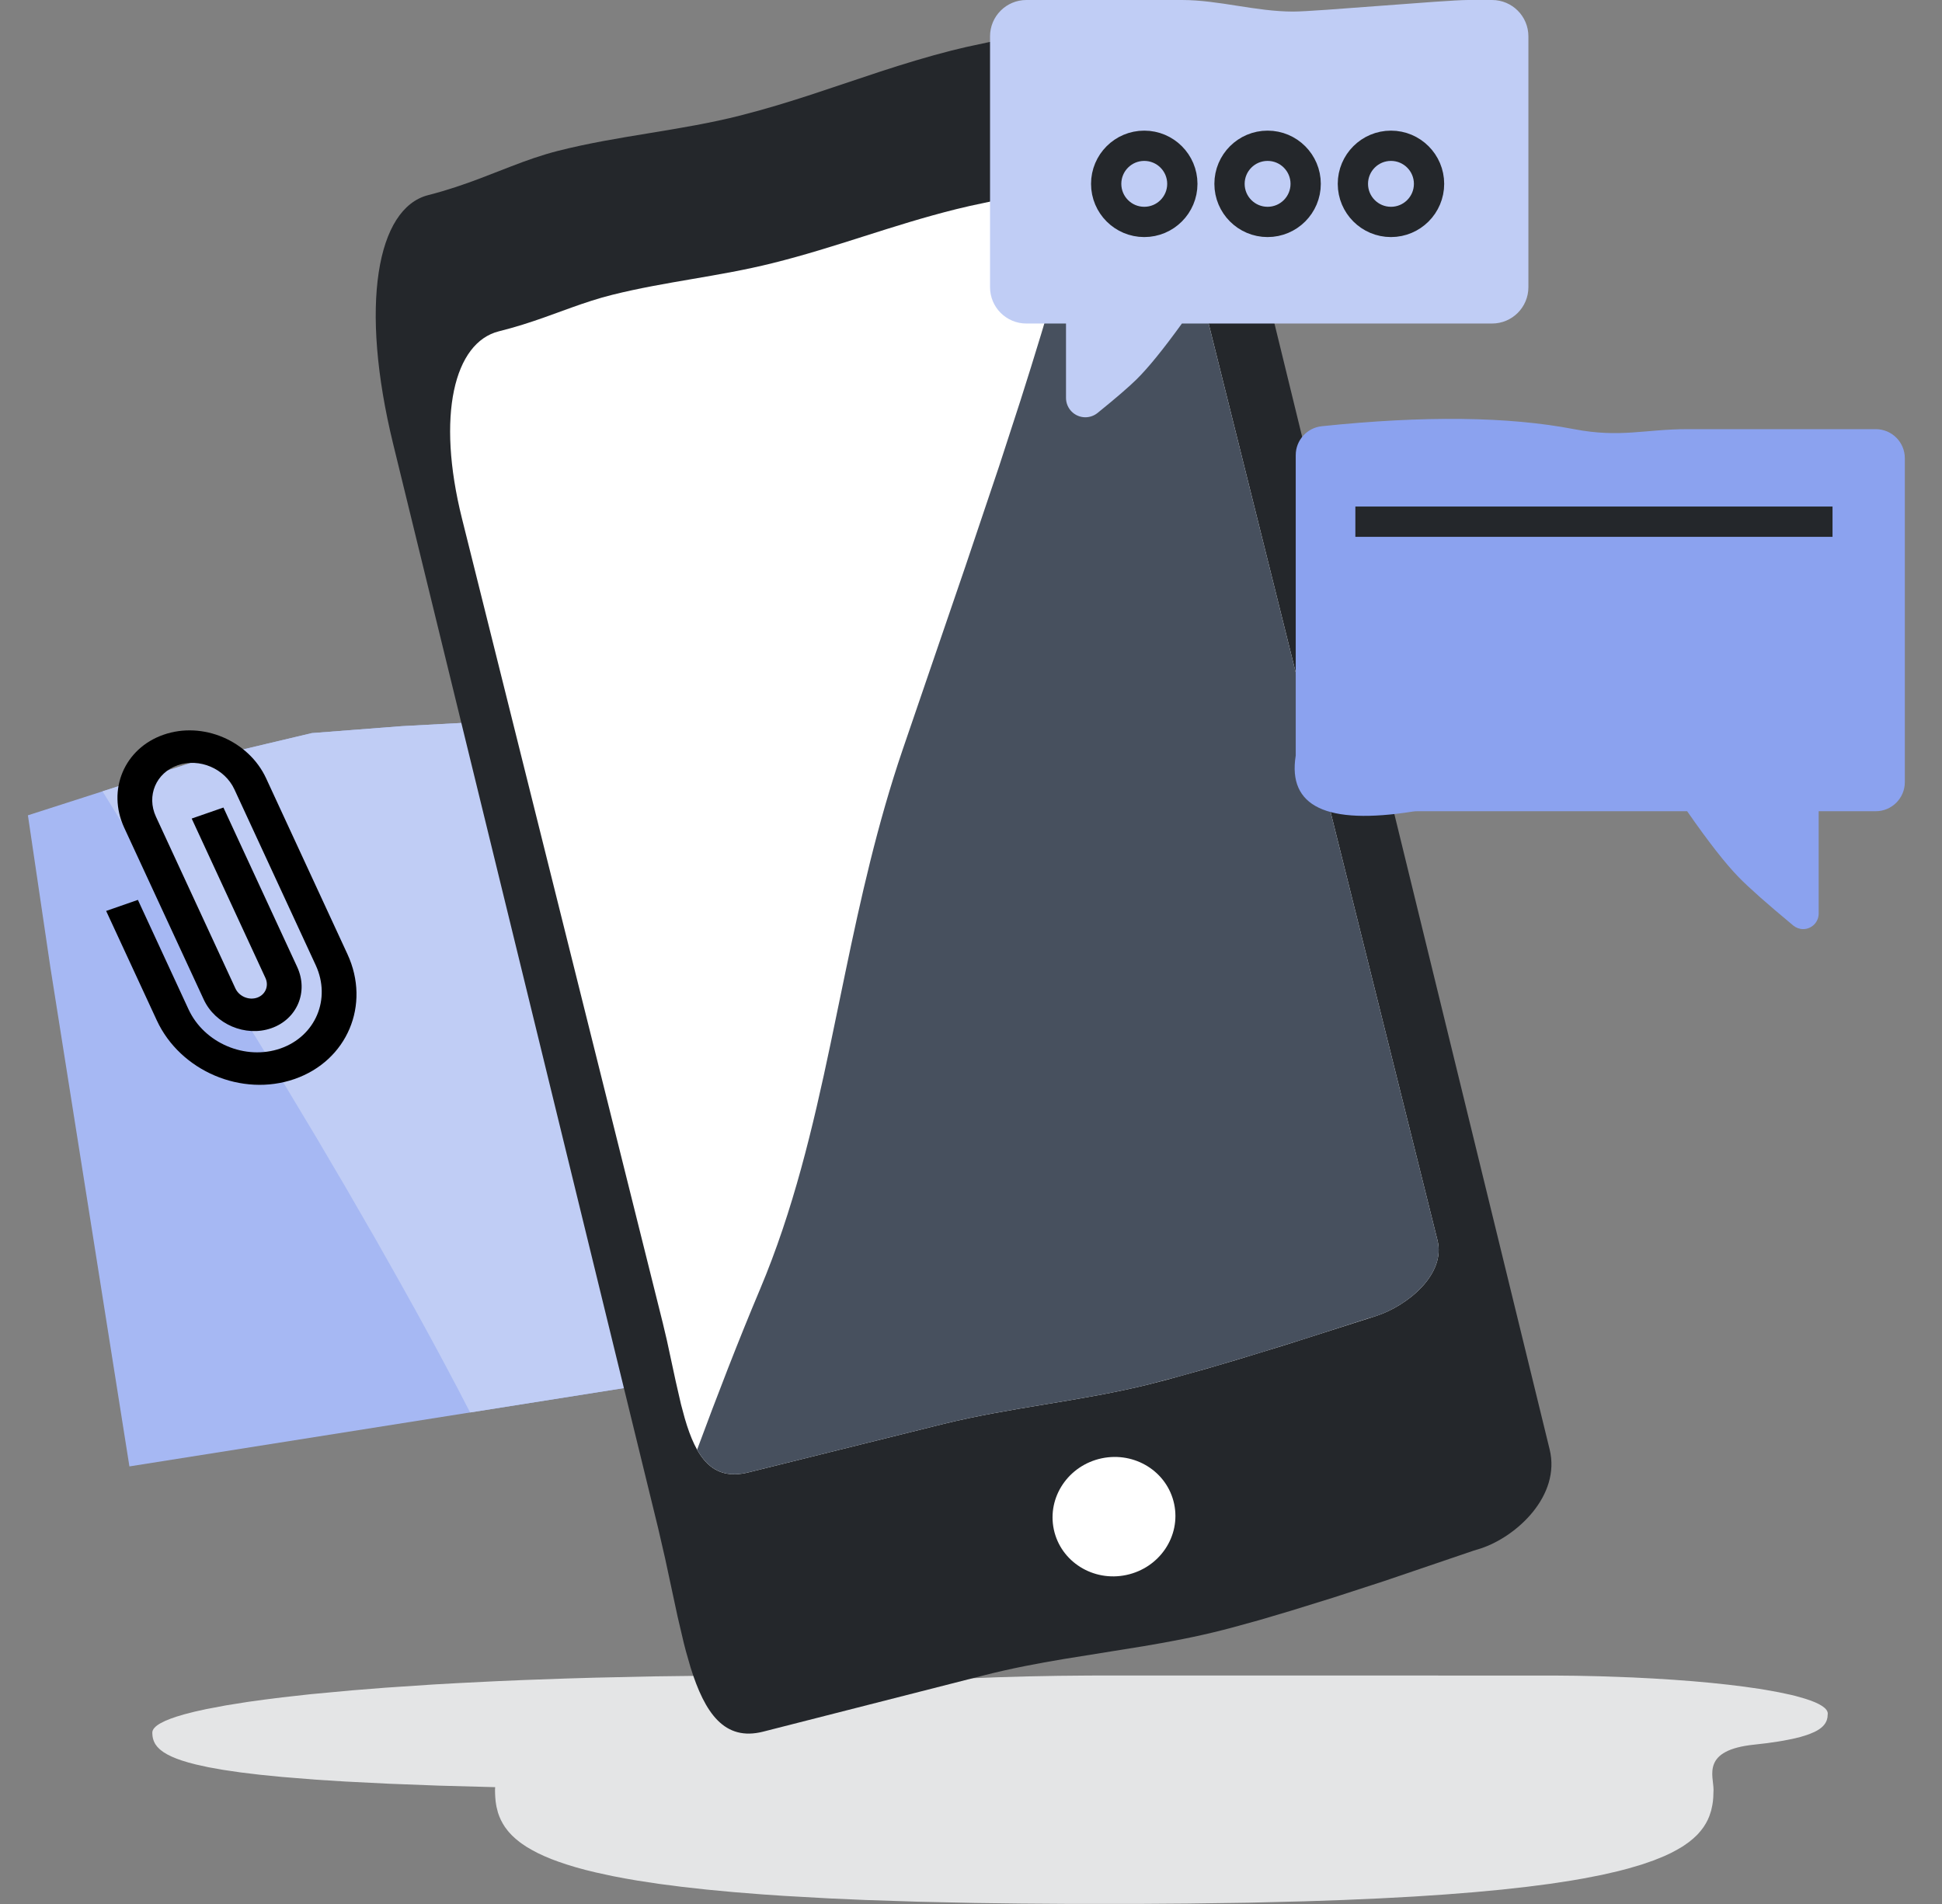 <?xml version="1.0" encoding="UTF-8"?>
<svg width="51px" height="50px" viewBox="0 0 51 50" version="1.1" xmlns="http://www.w3.org/2000/svg" xmlns:xlink="http://www.w3.org/1999/xlink">
    <rect x="0" y="0" width="51" height="50" fill="#808080" stroke="none"/>
    <title>Illustration/mobile</title>
    <g id="Page-1" stroke="none" stroke-width="1" fill="none" fill-rule="evenodd">
        <g id="Invoice-LP-for-Cleaning-|-Desktop" transform="translate(-678, -8180)">
            <g id="Module-9" transform="translate(0, 8028)">
                <g id="Group" transform="translate(678, 152)">
                    <path d="M25.255,44.083 L25.44,44.075 C26.458,44.031 27.512,44.006 28.593,44.001 L29,44 C31.308,44 34.099,44 40.191,44.001 L40.809,44.001 L41.418,44.007 L42.011,44.02 L42.87,44.051 L43.419,44.079 L43.947,44.112 L44.451,44.15 L44.929,44.193 L45.381,44.241 L45.803,44.293 L46.195,44.349 C46.257,44.359 46.318,44.369 46.378,44.379 L46.719,44.441 L47.024,44.506 C47.072,44.518 47.118,44.529 47.163,44.54 L47.411,44.611 C47.79,44.73 48,44.862 48,45 L47.992,45.103 L47.975,45.17 C47.937,45.28 47.849,45.385 47.654,45.48 L47.525,45.535 C47.501,45.545 47.476,45.554 47.45,45.562 L47.278,45.615 L47.074,45.664 L46.835,45.711 C46.793,45.718 46.748,45.726 46.702,45.733 L46.408,45.776 L46.072,45.815 C44.673,45.959 45,46.63 45,47 L44.993,47.203 L44.984,47.304 L44.969,47.403 L44.937,47.55 L44.889,47.695 L44.848,47.79 L44.799,47.883 L44.741,47.976 L44.673,48.067 L44.596,48.157 C44.582,48.172 44.567,48.186 44.553,48.201 L44.458,48.289 L44.352,48.375 L44.233,48.459 C44.212,48.473 44.191,48.487 44.169,48.501 L44.03,48.582 L43.877,48.663 L43.71,48.741 L43.429,48.855 L43.111,48.965 L42.754,49.07 L42.493,49.138 L42.066,49.236 L41.594,49.328 L41.253,49.387 L40.7,49.471 L40.097,49.549 L39.44,49.622 L38.727,49.689 L37.957,49.75 L37.127,49.805 L36.235,49.853 L35.279,49.895 L34.256,49.93 L32.785,49.966 L31.186,49.989 L29.9,49.998 L28.1,49.998 L26.814,49.989 L25.603,49.973 L24.1,49.94 L22.721,49.895 L21.765,49.853 L20.589,49.787 L20.043,49.75 L19.273,49.689 L18.56,49.622 L17.903,49.549 L17.3,49.471 L16.747,49.387 L16.406,49.328 L16.086,49.267 L15.644,49.171 L15.374,49.105 L15.122,49.036 L14.889,48.965 L14.673,48.892 L14.473,48.818 L14.29,48.741 L14.123,48.663 L13.97,48.582 L13.831,48.501 L13.706,48.417 C13.686,48.403 13.667,48.389 13.648,48.375 L13.542,48.289 L13.447,48.201 L13.364,48.112 C13.351,48.097 13.339,48.082 13.327,48.067 L13.259,47.976 L13.201,47.883 L13.152,47.79 L13.111,47.695 L13.077,47.599 L13.04,47.452 C13.037,47.436 13.034,47.42 13.031,47.403 L13.016,47.304 L13.007,47.203 C13.002,47.136 13,47.068 13,47 L13.004,46.932 L11.525,46.892 L10.216,46.842 L9.066,46.784 L8.303,46.736 L7.409,46.664 L6.825,46.606 L6.311,46.544 L5.862,46.478 L5.474,46.409 L5.143,46.336 L4.952,46.286 L4.783,46.235 L4.634,46.182 L4.505,46.128 L4.394,46.073 L4.3,46.017 L4.222,45.959 C4.21,45.95 4.199,45.94 4.188,45.93 L4.13,45.871 L4.085,45.811 C4.079,45.801 4.072,45.791 4.067,45.781 L4.038,45.72 L4.018,45.658 L4.006,45.595 L4.001,45.532 C4,45.521 4,45.511 4,45.5 C4,45.332 4.296,45.17 4.841,45.019 L5.11,44.95 L5.413,44.883 L5.931,44.785 L6.521,44.691 L6.952,44.632 L7.412,44.574 L8.156,44.491 L9.242,44.39 L10.122,44.32 L11.376,44.236 L12.036,44.199 L13.063,44.148 L13.772,44.118 L14.868,44.079 L15.62,44.057 L17.168,44.023 L18.364,44.008 L19.587,44 L20,44 C21.841,44 23.609,44.029 25.255,44.083 Z" id="Path" fill="#E4E5E6"></path>
                    <g id="Group-2" transform="translate(9, 28.5) scale(-1, 1) translate(-9, -28.5) translate(0, 18)">
                        <path d="M16.074,2.228 L11.259,1.482 L8.371,1.262 L6.011,1.452 L2.547,1.81 C2.316,2.429 2.2,3.044 2.2,3.654 L2.2,18.122 L2.2,18.122 C2.2,18.603 2.316,19.073 2.547,19.533 L16.116,19.533 L16.116,19.533 L16.116,6.256 L16.116,6.256 L16.074,2.228 Z" id="Mask" fill="#A6B8F3" transform="translate(9.158, 10.398) rotate(9) translate(-9.158, -10.398) "></path>
                        <path d="M8.384,1.1 L11.271,1.319 L14.053,1.75 L13.08,4.079 L13.08,4.079 L11.155,8.599 L11.155,8.599 L10.668,9.775 L10.668,9.775 L9.931,11.602 L9.931,11.602 L9.378,13.008 L9.378,13.008 L8.8,14.515 L8.8,14.515 L8.363,15.686 L8.363,15.686 L8.061,16.511 C7.712,17.475 7.375,18.443 7.07,19.371 L2.56,19.37 C2.367,18.987 2.255,18.597 2.222,18.199 L2.213,17.96 L2.213,3.491 C2.213,2.983 2.293,2.471 2.454,1.957 L2.56,1.648 L6.023,1.289 L8.384,1.1 Z" id="Path" fill="#C0CDF5" transform="translate(8.133, 10.235) rotate(9) translate(-8.133, -10.235) "></path>
                        <path d="M13.185,3.505 L13.839,4.097 L10.42,7.194 C10.249,7.349 10.249,7.601 10.419,7.755 C10.59,7.91 10.867,7.91 11.039,7.755 L14.723,4.418 C15.17,4.012 15.171,3.356 14.724,2.952 C14.278,2.548 13.553,2.548 13.106,2.953 L9.337,6.368 C8.612,7.025 8.611,8.088 9.334,8.744 C10.058,9.399 11.232,9.398 11.957,8.742 L14.305,6.615 L14.959,7.208 L12.611,9.334 C11.524,10.318 9.764,10.32 8.679,9.337 C7.594,8.354 7.596,6.76 8.683,5.776 L12.452,2.361 C13.261,1.628 14.572,1.627 15.379,2.359 C16.187,3.09 16.186,4.277 15.377,5.01 L11.692,8.347 C11.16,8.83 10.296,8.83 9.764,8.349 C9.232,7.867 9.233,7.085 9.766,6.602 L13.185,3.505 Z" id="Paperclip" fill="#000000" fill-rule="nonzero" transform="translate(11.925, 5.942) rotate(337) translate(-11.925, -5.942) "></path>
                    </g>
                    <g transform="translate(9, 0)">
                        <path d="M11.043,45.474 C10.026,45.733 9.51,44.991 9.135,43.787 L9.015,43.369 C8.996,43.297 8.977,43.224 8.958,43.149 L8.794,42.45 L8.794,42.45 L8.467,40.926 L8.467,40.926 L8.284,40.131 L8.284,40.131 L1.325,11.659 C0.435,8.018 0.896,5.468 2.245,5.124 C2.751,4.995 3.195,4.841 3.613,4.683 L4.424,4.369 C4.823,4.215 5.219,4.073 5.649,3.963 C7.241,3.558 8.868,3.435 10.46,3.029 C11.108,2.864 11.722,2.675 12.326,2.478 L14.124,1.878 C14.728,1.681 15.342,1.492 15.99,1.327 L16.377,1.234 L16.377,1.234 L17.039,1.092 L17.039,1.092 L18.23,0.866 L18.23,0.866 L19.515,0.645 L19.515,0.645 L20.316,0.516 L20.316,0.516 C21.294,0.267 22.645,1.028 22.955,2.3 L31.696,38.062 C31.992,39.273 30.84,40.349 29.885,40.664 L29.696,40.722 L29.696,40.722 L27.347,41.521 L27.347,41.521 L26.012,41.955 L26.012,41.955 L24.906,42.298 L24.906,42.298 L24.1,42.537 L24.1,42.537 L23.345,42.745 C23.265,42.767 23.187,42.787 23.11,42.806 C22.423,42.982 21.729,43.113 21.033,43.23 L18.944,43.566 C18.248,43.682 17.554,43.814 16.866,43.989 L11.043,45.474 Z" id="Mask" fill="#24272B"></path>
                        <path d="M10.655,38.666 C9.7,38.904 9.278,38.261 8.984,37.25 L8.884,36.879 L8.884,36.879 L8.746,36.277 L8.746,36.277 L8.512,35.191 L8.512,35.191 L8.406,34.743 L8.406,34.743 L3.132,13.616 C2.457,10.914 2.925,8.993 4.103,8.7 C4.545,8.59 4.934,8.463 5.3,8.333 L6.011,8.076 C6.361,7.951 6.709,7.834 7.084,7.741 C8.474,7.394 9.888,7.26 11.278,6.913 C12.975,6.491 14.418,5.914 16.115,5.492 L16.47,5.408 L16.47,5.408 L17.075,5.279 L17.075,5.279 L17.725,5.152 L17.725,5.152 L19.886,4.77 L19.886,4.77 C20.74,4.557 21.891,5.091 22.126,6.035 L28.751,32.571 C28.974,33.463 27.965,34.292 27.133,34.56 L24.767,35.315 L24.767,35.315 L23.463,35.714 L23.463,35.714 L22.663,35.949 L22.663,35.949 L21.648,36.231 L21.648,36.231 L21.184,36.351 L21.184,36.351 C19.383,36.8 17.543,36.954 15.742,37.402 L10.655,38.666 Z" id="Mask" fill="#FFFFFF"></path>
                        <path d="M19.886,4.77 C20.74,4.557 21.891,5.091 22.126,6.035 L28.751,32.571 C28.973,33.46 27.972,34.286 27.142,34.558 L26.888,34.635 L25.186,35.183 L23.995,35.553 L22.982,35.857 L22.043,36.124 L21.184,36.351 L21.184,36.351 C19.383,36.8 17.543,36.954 15.742,37.402 L10.655,38.666 C9.997,38.83 9.592,38.575 9.307,38.07 C9.836,36.643 10.387,35.215 10.957,33.863 C11.834,31.783 12.345,29.626 12.81,27.418 L13.205,25.514 C13.604,23.599 14.036,21.652 14.704,19.69 L16.349,14.885 L17.238,12.244 L17.238,12.244 L17.8,10.515 C18.168,9.362 18.522,8.2 18.87,6.986 L19.13,6.065 C19.245,5.648 19.363,5.239 19.482,4.837 L19.886,4.77 Z" id="Path" fill="#47505E"></path>
                        <path d="M20.58,41.36 C19.708,41.546 18.855,41.011 18.675,40.165 C18.495,39.318 19.057,38.483 19.929,38.297 C20.802,38.112 21.655,38.646 21.835,39.494 C22.015,40.34 21.453,41.175 20.58,41.36 Z" id="Fill-109" fill="#FFFFFF"></path>
                    </g>
                    <g id="Group-7" transform="translate(26, 0)">
                        <path d="M14.138,4.868 C14.138,3.681 14.138,2.769 14.138,2.134 C14.138,1.741 14.138,1.348 14.138,0.954 C14.138,0.427 13.711,-7.18691736e-10 13.184,-7.18692575e-10 C12.974,-7.18692575e-10 12.764,-7.18692575e-10 12.554,-7.18692575e-10 C11.96,-7.18692575e-10 8.552,0.304 7.966,0.304 C6.973,0.304 6.01,-7.18692575e-10 5.039,-7.18692575e-10 C4.287,-7.18692575e-10 3.583,-7.18692575e-10 2.93,-7.18692575e-10 C2.272,-7.18692575e-10 1.613,-7.18692575e-10 0.954,-7.18692575e-10 C0.427,-7.18692368e-10 -8.41488011e-10,0.427 -8.41488057e-10,0.954 C-8.41488057e-10,1.953 -8.41488057e-10,2.951 -8.41488057e-10,3.949 C-8.41488057e-10,4.34 -8.41488057e-10,4.917 -8.41488057e-10,5.679 C-8.41488057e-10,6.3 -8.41488057e-10,6.921 -8.41488057e-10,7.542 C-8.41487882e-10,8.069 0.427,8.496 0.954,8.496 L1.995,8.496 L1.995,8.496 L1.995,10.449 C1.995,10.73 2.222,10.958 2.503,10.958 C2.619,10.958 2.732,10.918 2.823,10.845 C3.304,10.456 3.646,10.161 3.849,9.961 C4.153,9.661 4.55,9.173 5.039,8.496 L7.139,8.496 L13.184,8.496 C13.711,8.496 14.138,8.069 14.138,7.542 C14.138,7.22 14.138,6.898 14.138,6.576 C14.138,6.335 14.138,5.765 14.138,4.868 Z" id="Stroke-13" fill="#C0CDF5"></path>
                        <ellipse id="Oval-3" stroke="#24272B" stroke-width="0.795" stroke-linejoin="round" cx="10.529" cy="4.828" rx="1" ry="1"></ellipse>
                        <ellipse id="Oval-3-Copy" stroke="#24272B" stroke-width="0.795" stroke-linejoin="round" cx="7.289" cy="4.828" rx="1" ry="1"></ellipse>
                        <ellipse id="Oval-3-Copy-2" stroke="#24272B" stroke-width="0.795" stroke-linejoin="round" cx="4.05" cy="4.828" rx="1" ry="1"></ellipse>
                    </g>
                    <path d="M49.996,17.019 C49.996,15.616 49.996,14.54 49.996,13.79 C49.996,13.228 49.996,12.616 49.996,11.952 C49.996,11.562 49.701,11.234 49.312,11.193 C46.622,10.912 44.413,10.938 42.687,11.27 C41.474,11.503 40.818,11.27 39.717,11.27 C38.863,11.27 38.065,11.27 37.324,11.27 C36.638,11.27 35.785,11.27 34.763,11.27 C34.342,11.27 34,11.612 34,12.033 C34,13.826 34,15.126 34,15.934 C34,16.395 34,17.076 34,17.977 C34,18.831 34,19.685 34,20.539 C34,20.961 34.342,21.303 34.763,21.303 L36.263,21.303 L36.263,21.303 L36.263,23.992 C36.263,24.216 36.445,24.399 36.67,24.399 C36.765,24.399 36.856,24.365 36.93,24.305 C37.621,23.731 38.1,23.307 38.366,23.033 C38.711,22.679 39.162,22.102 39.717,21.303 L42.099,21.303 L46.803,21.303 C46.843,21.303 46.883,21.306 46.922,21.312 C49.187,21.67 50.212,21.18 49.996,19.841" id="Stroke-13" fill="#8BA2EF" transform="translate(42.012, 17.704) scale(-1, 1) translate(-42.012, -17.704) "></path>
                    <path d="M35.594,13.7 C42.599,13.7 46.776,13.7 48.125,13.7" id="Path-7" stroke="#24272B" stroke-width="0.795" stroke-linejoin="round"></path>
                </g>
            </g>
        </g>
    </g>
</svg>